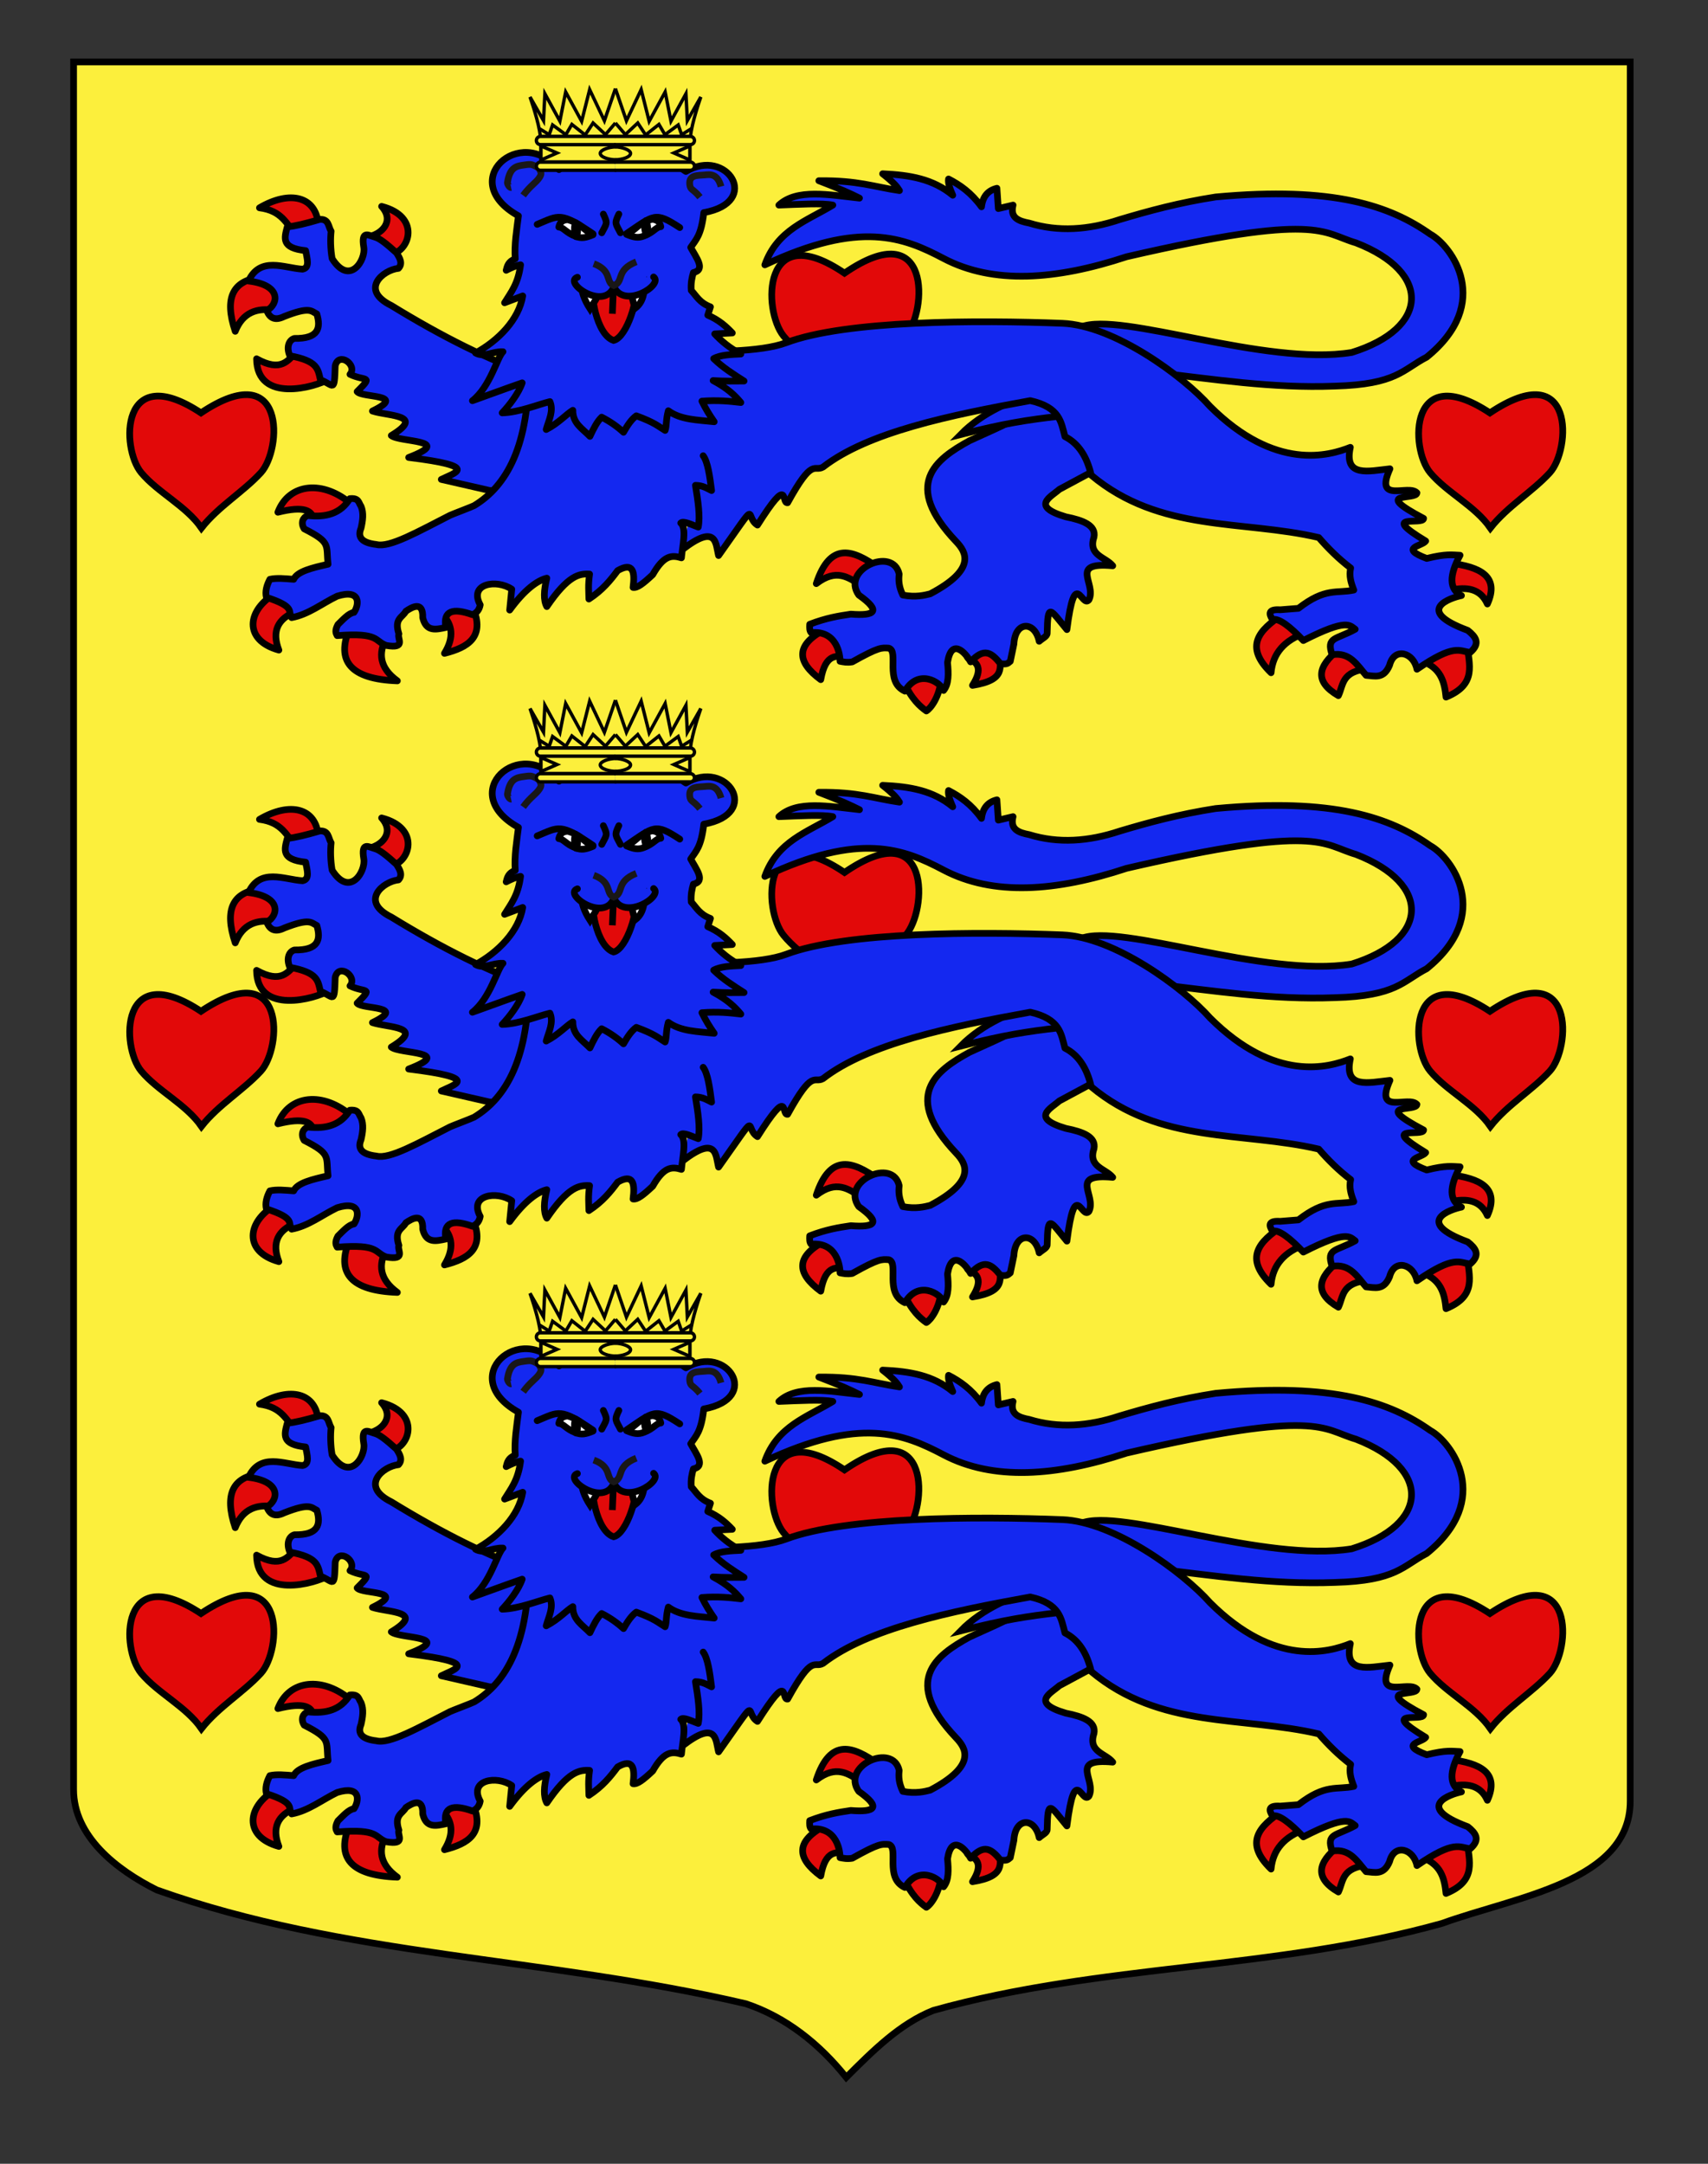 <?xml version="1.0" encoding="utf-8"?>
<!-- Generator: Adobe Illustrator 15.1.0, SVG Export Plug-In . SVG Version: 6.00 Build 0)  -->
<!DOCTYPE svg PUBLIC "-//W3C//DTD SVG 1.1//EN" "http://www.w3.org/Graphics/SVG/1.1/DTD/svg11.dtd">
<svg version="1.1" id="Calque_2" xmlns="http://www.w3.org/2000/svg" xmlns:xlink="http://www.w3.org/1999/xlink" x="0px" y="0px"
	 width="255.118px" height="323.149px" viewBox="0 0 255.118 323.149" enable-background="new 0 0 255.118 323.149"
	 xml:space="preserve">
<rect x="0" y="0" width="255.118" height="323.149" fill="#333333" stroke="none"/>
<path fill="#FCEF3C" stroke="#000000" d="M10.994,9.247c78,0,154.505,0,232.505,0c0,135.583,0,149.083,0,259.751
	c0,12.043-17.099,14.25-28.1,18.25c-25,7-51,6-76,13c-5,2-9,6-13,10c-4-5-9-9-15-11c-30-7-60-7-88-17c-6-3-12.406-8-12.406-15
	C10.994,243.707,10.994,145.622,10.994,9.247z"/>
<g id="Coeurs">
	<path id="path3659" fill="#E20909" stroke="#000000" d="M30.02,61.663c12.785-8.555,12.104,5.483,8.944,8.933
		c-2.6,2.839-6.344,5.034-8.877,8.259c-2.279-3.295-6.504-5.283-8.987-8.259C18.062,66.958,17.916,53.674,30.02,61.663z"/>
	<path id="path3659_1_" fill="#E20909" stroke="#000000" d="M222.544,61.663c12.784-8.555,12.104,5.483,8.945,8.933
		c-2.6,2.839-6.344,5.034-8.877,8.259c-2.279-3.295-6.504-5.283-8.987-8.259C210.587,66.957,210.441,53.674,222.544,61.663z"/>
	<path id="path3659_3_" fill="#E20909" stroke="#000000" d="M30.02,151.033c12.785-8.555,12.104,5.482,8.944,8.933
		c-2.6,2.836-6.344,5.031-8.877,8.255c-2.279-3.295-6.504-5.282-8.987-8.255C18.062,156.326,17.916,143.044,30.02,151.033z"/>
	<path id="path3659_2_" fill="#E20909" stroke="#000000" d="M222.544,151.033c12.784-8.555,12.104,5.482,8.945,8.933
		c-2.6,2.836-6.344,5.031-8.877,8.255c-2.279-3.295-6.504-5.282-8.987-8.255C210.587,156.326,210.441,143.044,222.544,151.033z"/>
	<path id="path3659_5_" fill="#E20909" stroke="#000000" d="M30.02,240.969c12.785-8.555,12.104,5.482,8.944,8.935
		c-2.6,2.839-6.344,5.033-8.877,8.258c-2.279-3.295-6.504-5.282-8.987-8.258C18.062,246.264,17.916,232.981,30.02,240.969z"/>
	<path id="path3659_4_" fill="#E20909" stroke="#000000" d="M222.544,240.969c12.784-8.555,12.104,5.482,8.945,8.935
		c-2.6,2.839-6.344,5.033-8.877,8.258c-2.279-3.295-6.504-5.282-8.987-8.258C210.587,246.264,210.441,232.981,222.544,240.969z"/>
	<path id="path3659_6_" fill="#E20909" stroke="#000000" d="M126.14,219.516c13.052-8.982,12.356,5.758,9.132,9.381
		c-2.654,2.98-6.477,5.285-9.062,8.67c-2.327-3.459-6.641-5.547-9.176-8.67C113.932,225.074,113.783,211.129,126.14,219.516z"/>
	<path id="path3659_7_" fill="#E20909" stroke="#000000" d="M126.14,130.298c13.052-8.982,12.356,5.757,9.132,9.38
		c-2.654,2.98-6.477,5.285-9.062,8.671c-2.327-3.46-6.641-5.547-9.176-8.671C113.932,135.857,113.783,121.911,126.14,130.298z"/>
	<path id="path3659_8_" fill="#E20909" stroke="#000000" d="M126.14,40.796c13.052-8.982,12.356,5.757,9.132,9.38
		c-2.654,2.98-6.477,5.285-9.062,8.671c-2.327-3.46-6.641-5.547-9.176-8.671C113.932,46.355,113.783,32.409,126.14,40.796z"/>
</g>
<g id="Leopard_2_">
	<g>
		<g id="g20663_2_" transform="translate(-56.764,-168.8)">
			<g id="Posterieur_droit_2_">
				<g id="Griffes_5_">
					<path id="path7195_2_" fill="#E20A0A" stroke="#000000" stroke-linecap="round" stroke-linejoin="round" d="M185.355,434.875
						c-0.229-0.103,3.259-1.859,2.593-2.635c-3.672-2.595-7.146-4.046-9.258,2.389C181.705,432.31,183.491,433.71,185.355,434.875z"
						/>
					<path id="path7197_2_" fill="#E20A0A" stroke="#000000" stroke-linecap="round" stroke-linejoin="round" d="M183.431,445.658
						c0.491,0.477-0.745-6.34-3.26-4.289c-4.631,2.362-4.471,4.911-0.814,7.599C180.068,444.973,181.757,445.356,183.431,445.658z"
						/>
					<path id="path7199_2_" fill="#E20A0A" stroke="#000000" stroke-linecap="round" stroke-linejoin="round" d="M197.355,448.906
						c0.365-0.7-1.314-1.27-2.949-1.342c-1.636-0.071-3.226,0.355-2.68,1.648c1.169,2.689,2.54,3.822,3.405,4.434
						C195.797,453.248,197.072,451.557,197.355,448.906z"/>
					<path id="path7201_2_" fill="#E20A0A" stroke="#000000" stroke-linecap="round" stroke-linejoin="round" d="M206.167,445.229
						c0.194-1.75-6.047-0.062-4.739,0.552c1.307,0.613,2.209,1.494,0.592,4.044C207.238,448.998,205.97,446.98,206.167,445.229z"/>
				</g>
				<path id="path2770_2_" fill="#1428F0" stroke="#000000" stroke-linecap="round" stroke-linejoin="round" d="M222.322,415.646
					l-9.699-10.7l-1.939,2.586c0.065,1.829-3.312,3.097-9.105,5.751c-5.092,2.782-10.09,6.545-1.994,15.068
					c1.438,1.511,3.152,4.097-3.879,7.801c-0.785,0.196-2.159,0.564-4.094,0.18c-0.604-1.251-0.649-2.224-0.54-3.121
					c-0.921-4.228-8.752-0.666-6.035,3.121c3.446,2.442,2.398,3.139-1.187,2.853c-1.81,0.271-3.63,0.549-6.142,1.516
					c-0.032,0.502-0.036,0.98,0.215,1.249c3.916-0.381,4.339,3.432,4.31,4.28c0.526,0.099,1.028,0.219,1.833,0.088
					c3.994-2.244,4.398-2.124,5.451-2.053c1.58,0.475-0.702,4.988,2.416,6.422c1.968-3.384,5.294-1.408,5.771-0.102
					c0.799-0.965,0.752-2.53,0.588-4.178c0.577-3.66,2.588-1.631,3.448-0.09c2.025-2.197,3.104-1.396,4.456,0.268
					c0.963,0.115,1.066-0.007,1.472-0.355l0.538-2.585c0.174-3.47,3.134-3.475,3.777-0.406c0.516-0.462,1.186-0.724,1.194-1.2
					c0.078-4.681,0.42-3.585,2.948-0.545c1.221-9.564,2.194-3.104,3.288-4.448c1.199-2.389-3.092-5.695,3.555-5.082
					c-1.067-1.329-3.714-1.516-2.802-4.279c0.344-1.766-1.637-2.525-4.201-3.031c-5.344-1.575-2.214-2.988-0.971-4.103l4.637-2.491
					L222.322,415.646z"/>
			</g>
			<path id="Sexe_2_" fill="#1428F0" stroke="#000000" d="M214.913,409.636c-0.994-0.812-1.386-2.755-3.47-3.493
				c-3.361,1.069-7.845,2.808-11.193,6.216C206.715,410.705,210.258,410.172,214.913,409.636z"/>
			<path id="Queue_2_" fill="#1428F0" stroke="#000000" stroke-linecap="round" stroke-linejoin="round" d="M229.128,403.074
				c-8.764-0.998-14.974-4.788-14.974-4.788l4.084-1.991c5.861-2.374,27.468,5.914,40.424,3.812
				c11.572-3.589,12.024-11.964,0.63-16.377c-5.085-1.473-5.329-4.6-34.247,2.08c-10.592,3.497-19.948,4.148-27.334,0.261
				c-5.996-3.168-12.486-5.746-26.707,0.952c1.86-5.248,6.338-6.597,10.158-8.925c-1.602-0.327-5.003-0.113-8.063,0
				c2.692-2.494,7.468-1.537,12.043-1.04c-1.282-0.646-2.86-1.381-6.074-2.6c5.929-0.068,8.229,0.924,12.045,1.474
				c-0.34-0.55-0.799-1.169-2.514-2.514c4.094,0.181,7.528,0.774,10.474,3.205c-0.457-1.013-0.729-1.872-0.63-2.425
				c1.697,0.879,3.365,2.02,4.924,4.159c0.188-1.585,0.999-2.457,2.303-2.773c0.07,0.877,0.141,1.928,0.21,3.033
				c1.006-0.248,1.603-0.384,2.2-0.52c-0.491,1.894,0.832,2.388,2.408,2.686c4.355,1.344,8.874,1.024,13.509-0.52
				c4.355-1.303,8.888-2.532,14.348-3.38c17.615-1.634,26.069,1.335,32.045,5.546c3.183,1.727,9.465,10.281-0.522,18.37
				c-3.581,1.851-4.476,4.084-13.72,4.332C246.699,405.494,237.894,404.073,229.128,403.074z"/>
			<g id="Anterieur_droit_2_">
				<g id="Griffes_4_">
					<path id="path6302_2_" fill="#E20A0A" stroke="#000000" stroke-linecap="round" stroke-linejoin="round" d="M104.32,381.118
						c0.311,0.704-0.544,0.832-3.384,1.31c-1.418-1.483-2.009-3.485-5.415-3.923C100.116,375.805,104.043,376.806,104.32,381.118z"
						/>
					<path id="path7189_2_" fill="#E20A0A" stroke="#000000" stroke-linecap="round" stroke-linejoin="round" d="M115.228,385.429
						c0.01,1.544-3.504-1.751-3.665-2.567c2.304-0.351,4.165-2.413,2.203-4.574C119.628,379.806,117.965,384.923,115.228,385.429z"
						/>
					<path id="path7191_2_" fill="#E20A0A" stroke="#000000" stroke-linecap="round" stroke-linejoin="round" d="M97.825,393.822
						c2.689,0.437,1.447-5.397-2.369-4.901c-3.817,0.499-5.265,2.957-3.555,8.027C93.014,394.122,95.136,393.388,97.825,393.822z"/>
					<path id="path7193_2_" fill="#E20A0A" stroke="#000000" stroke-linecap="round" stroke-linejoin="round" d="M105.823,404.117
						c-0.137-3.117-4.551-6.171-4.813-4.043c-1.241,1.217-2.235,3.017-5.924,0.979C95.147,407.769,103.869,405.286,105.823,404.117z
						"/>
				</g>
				<path id="path1883_2_" fill="#1428F0" stroke="#000000" stroke-linecap="round" stroke-linejoin="round" d="M134.34,420.958
					l5.03-14.563l-3.125-2.963c-6.377-2.135-13.435-5.683-21.031-10.339c-4.788-2.359-1.224-5.328,1.067-5.549
					c0.647-0.703,0.261-1.463-0.305-2.333c-1.554-1.388-2.458-2.119-3.2-2.332c-0.931-0.246-2.106-1.12-1.677,1.513
					c0.333,1.862-2.079,5.87-4.724,1.702c-0.253-1.429-0.275-2.979-0.153-4.098c-0.438-0.688-0.322-1.835-1.676-1.766
					c-2.154,0.643-3.738,0.998-4.877,1.135c-0.444,1.671-0.922,3.153,2.744,3.531c0.218,1.188,0.684,2.552-0.458,2.773
					c-2.76-0.172-6.325-1.977-8.077,1.766c4.96,0.58,4.511,3.422,2.743,4.413c0.458,1.219,1.321,1.514,2.591,0.884
					c3.86-1.516,4.021-0.799,4.876-0.379c0.631,2.114,0.255,3.714-3.353,3.656c-0.857,0.261-1.209,1.343-0.686,2.585
					c4.143,0.78,4.185,1.92,4.573,3.594c1.99,0.744,2.091,2.095,2.209-2.08c0.515-2.206,3.387-0.119,2.209,1.261
					c2.248,1.087,3.603,0.073,1.067,2.584c0.731,0.96,7.587,0.337,2.286,2.901c2.36,0.778,7.963,0.55,2.819,3.656
					c1.168,1.031,9.576,0.598,2.591,3.278c10.874,1.325,6.866,2.276,4.877,3.278l7.162,1.64L134.34,420.958z"/>
			</g>
			<g id="Corps_2_">
				<g id="Griffes_AG_2_">
					<path id="path1888_2_" fill="#E20A0A" stroke="#000000" stroke-linecap="round" stroke-linejoin="round" d="M97.899,436.1
						c-4.244,2.445-4.824,6.972,0.519,8.454c-1.103-2.85-0.13-4.704,2.519-5.759"/>
					<path id="path1890_2_" fill="#E20A0A" stroke="#000000" stroke-linecap="round" stroke-linejoin="round" d="M109.008,441.246
						c-2.133,4.983,0.159,7.659,7.109,7.904c-2.699-1.967-2.873-4.143-1.63-6.434"/>
					<path id="path1892_2_" fill="#E20A0A" stroke="#000000" stroke-linecap="round" stroke-linejoin="round" d="M127.446,438.305
						c1.744,4.291-0.754,5.851-4.295,6.74c1.517-2.475,1.144-4.323-0.296-5.82"/>
					<path id="path1894_2_" fill="#E20A0A" stroke="#000000" stroke-linecap="round" stroke-linejoin="round" d="M109.377,422.866
						c-4.309-3.812-9.465-3.253-11.107,1.103c3.97-0.989,5.088-0.24,5.332,1.043"/>
				</g>
				<g id="Griffes_PG_2_">
					<path id="path2791_2_" fill="#E20A0A" stroke="#000000" stroke-linecap="round" stroke-linejoin="round" d="M248.243,439.315
						c-3.381,2.222-5.691,4.688-1.623,8.622c0.265-2.925,2.022-4.86,5.079-5.936"/>
					<path id="path2793_2_" fill="#E20A0A" stroke="#000000" stroke-linecap="round" stroke-linejoin="round" d="M256.673,444.515
						c-3.062,2.438-3.629,4.749,0,6.844c0.781-1.63,0.428-3.695,4.607-4.028"/>
					<path id="path2795_2_" fill="#E20A0A" stroke="#000000" stroke-linecap="round" stroke-linejoin="round" d="M269.031,446.161
						c2.977,1.015,3.492,3.149,3.718,5.415c4.724-1.929,3.374-4.946,3.193-7.754"/>
					<path id="path2797_2_" fill="#E20A0A" stroke="#000000" stroke-linecap="round" stroke-linejoin="round" d="M273.324,435.632
						c2.549-0.601,4.586-0.243,5.604,2.035c1.862-4.116-1.082-5.551-5.604-6.106"/>
				</g>
				<path id="path13442_2_" fill="#1428F0" stroke="#000000" stroke-linecap="round" stroke-linejoin="round" d="M158.701,429.538
					c5.192-4.013,4.952-0.81,5.393,0.895c6.408-9.021,3.718-5.866,5.812-4.549c4.906-7.745,3.49-3.172,4.503-3.335
					c3.792-6.9,3.917-4.542,5.289-5.33c6.701-5.211,18.949-7.749,30.948-9.921c4.479,1.006,4.612,3.251,5.185,5.372
					c2.03,1.028,3.294,3.002,3.927,5.763c10.295,8.612,22.575,6.642,33.985,9.314c1.401,1.619,2.945,3.16,4.764,4.548
					c-0.272,1.171,0.057,2.239,0.473,3.294c-2.549,0.55-4.212-0.43-8.273,2.729l-2.724,0.217c-1.771-0.118-1.736,0.558-1.151,1.471
					c0.933-0.271,2.56,0.971,4.608,3.121c6.606-3.373,6.933-2.235,7.749-1.69c-2.884,1.606-4.357,1.111-3.456,3.813
					c2.677-0.439,3.733,1.536,5.08,3.076c1.275,0.082,2.632,0.605,3.509-1.518c0.717-2.765,3.598-1.889,4.084,0.606
					c5.621-3.864,6.312-2.701,7.959-2.513c1.593-1.38,0.799-2.366-0.366-3.291c-8.229-3.049-2.438-4.896-0.942-5.2
					c-1.859-0.941-1.843-3.001-0.21-6.021c-1.203-0.044-2.042-0.251-4.974,0.476c-4.25-1.598-0.664-1.831-0.156-2.6
					c-7.116-4.291-0.292-2.29-0.315-3.379c-7.935-4.17-1.04-2.67-0.995-3.812c-1.232-1.362-6.404,1.712-4.032-3.597
					c-3.163,0.331-6.912,1.35-5.915-3.207c-3.166,1.264-11.222,3.595-20.946-6.108c-4.031-4.549-14.367-12.116-22.062-12.413
					c-12.592-0.486-32.317-0.483-41.27,2.901c-7.411,2.802-30.927,0.249-30.927,0.249l-7.536,3.198
					c0.169,11.979-3.334,17.98-8.133,20.879c-0.237,0.143-3.354,1.322-3.601,1.448c-4.784,2.437-9.018,4.865-10.992,4.36
					c-2.246-0.259-2.85-1.129-2.305-2.427c0.261-1.14,0.428-2.266,0-3.292c-0.371-0.49-0.276-1.272-1.676-1.127
					c-1.337,2.216-3.552,2.835-6.283,2.514c-0.681,0.247-1.111,1.066-0.523,1.993c4.072,2.061,3.229,2.417,3.561,5.284
					c-2.303,0.525-4.601,1.051-5.132,2.253c-1.266-0.099-2.563-0.235-3.561,0c-0.499,0.949-0.723,1.853-0.523,2.686
					c4.464,1.453,3.125,2.108,3.771,3.033c2.514-0.462,4.544-2.12,6.807-3.205c3.541-1.099,3.315,1.231,2.513,2.426
					c-0.803,0.118-1.605,1.042-2.409,1.819c-0.484,0.921-0.304,1.291-0.104,1.647c6.346-0.496,5.532,0.819,7.331,1.472
					c3.056,0.518,1.585-1.007,1.885-1.732c-0.747-2.304,0.538-2.426,1.047-3.381c0.952-0.657,2.592-1.565,2.513,0.954
					c0.511,2.16,1.994,1.788,3.456,1.473c-0.458-2.543,1.091-2.94,3.979-1.905c0.564-0.244,1.005-0.657,1.152-1.473
					c-1.742-3.192,2.448-3.878,4.713-2.34l-0.314,3.119c2.23-3.064,4.157-4.433,5.551-4.767c-0.455,1.846-0.522,3.324,0,4.247
					c3.184-4.672,4.852-4.952,6.388-4.854c-0.241,1.67-0.123,2.595-0.104,3.727c2.047-1.343,3.208-2.789,4.294-4.246
					c2.334-1.346,2.601,0.189,2.303,2.513c0.629,0.105,1.494-0.556,2.934-1.907c1.65-2.888,2.816-2.965,4.292-2.512
					c0.15-1.772,0.824-4.41-0.105-5.199c0.368-0.383,1.595,0.229,2.618,0.607c0.314-1.631-0.05-3.933-0.418-6.239
					c1.103,0.014,1.703,0.441,2.409,0.78c-0.276-2.167-0.57-4.278-1.257-5.199"/>
			</g>
		</g>
	</g>
	<g id="Tete_2_">
		<path id="path12555_2_" fill="#1428F0" stroke="#000000" stroke-linecap="round" stroke-linejoin="round" d="M75.129,231.196
			c-0.902,0.883-1.877,5.185-4.566,7.314c6.182-2.226,5.433-1.975,7.435-2.668c-0.519,1.534-1.889,3.326-2.99,4.486
			c2.501-0.059,5.355-1.254,7.132-1.685c0.594,1.39-0.176,2.779-0.558,4.168c1.869-0.96,2.986-2.278,3.982-2.869
			c-0.042,1.968,1.479,2.762,2.55,3.894c0.53-1.144,1.076-2.232,1.752-2.868c1.334,0.682,2.383,1.443,3.266,2.255
			c0.578-1.026,1.187-1.944,1.912-2.461c2.805,1.038,3.189,1.514,4.302,2.187c0.241-0.656,0.109-1.642,0.477-2.938
			c1.858,1.37,4.424,1.37,6.853,1.642c-0.678-0.969-1.305-1.979-1.833-3.077c2.424-0.181,4.125,0.012,5.814,0.206
			c-0.875-1.045-1.933-2.106-4.142-3.281c1.744,0.111,3.167,0.085,4.621,0.069c-1.557-1.004-3.128-1.971-4.541-3.349
			c1.051-0.574,2.576-0.606,4.062-0.683c-1.72-0.932-2.932-1.948-3.902-3.007l2.628-0.136c-0.936-0.988-1.985-1.935-3.665-2.666
			l0.399-1.23c-1.634-0.626-2.064-1.597-2.868-2.46c-0.084-1.132,0.105-1.913,0.319-2.665c1.886-0.432,0.423-2.225-0.398-3.758
			c0.787-1.179,1.564-1.773,1.954-5.198c8.75-1.561,3.438-9.812-2.671-6.146c-1.169-0.675-2.337-2.429-3.505-1.366l-0.319-1.503
			c-0.728,0.054-1.859,0.455-3.187,1.025c-0.498-0.547-0.582-1.095-0.636-1.641c-1.611,0.719-2.377,1.39-3.426,1.982l-1.514-1.641
			c-0.341,0.439-0.703,0.89-2.071,1.707c-1.09-0.283-2.185-0.564-4.302,1.163c-5.724-6.891-15.441,1.688-6.055,6.902
			c-0.262,2.141-0.641,4.281-0.478,6.424c-1.044,0.399-1.188,1.057-1.354,1.708c0.717-0.368,1.434-0.707,2.151-0.82
			c-0.371,2.895-1.449,4.123-2.39,5.671l2.709-1.025c-0.56,3.529-3.656,6.683-7.045,8.522
			C72.287,232.104,73.575,231.112,75.129,231.196z"/>
		<g id="g20644_2_">
			<g id="Langue_4_">
				<path id="Langue_5_" fill="#E20A0A" stroke="#000000" d="M88.773,221.268c-0.743,0.878,0.281,7.397,2.878,8.244
					c2.02-0.47,3.798-6.546,3.163-7.775C93.012,220.07,90.456,220.304,88.773,221.268z"/>
				<line fill="#E20A0A" stroke="#000000" x1="91.603" y1="222.146" x2="91.468" y2="225.525"/>
			</g>
			<g id="Dents_2_">
				<path id="path2934-4-8_2_" fill="#FFFFFF" stroke="#000000" stroke-linecap="round" d="M86.956,221.298
					c-0.205,0.729,0.312,2.154,1.166,3.474c0.597-1.012,1.209-1.565,1.267-2.7C87.625,221.931,86.956,221.298,86.956,221.298z"/>
				<path id="path2938-2-5_2_" fill="#FFFFFF" stroke="#000000" stroke-linecap="round" d="M94.234,221.964
					c0.07,0.774,0.306,1.766,0.635,2.747c1.576-1.212,1.167-2.92,1.691-3.769C96.56,220.942,95.68,221.753,94.234,221.964z"/>
			</g>
			<path fill="#1428F0" stroke="#000000" stroke-linecap="round" stroke-linejoin="round" d="M86.245,220.074
				c-2.203,0.769,4.013,5.103,5.454,1.398c1.522,3.43,7.449-0.28,5.927-1.44"/>
			<path id="path17069_3_" fill="#1428F0" stroke="#191718" d="M88.684,218.047c2.802,1.048,1.717,2.738,2.979,3.264
				c1.611-0.561,0.221-2.285,3.375-3.544"/>
		</g>
		<g id="Oreilles_2_">
			<path id="path14402_3_" fill="#1428F0" stroke="#191718" d="M78.144,207.852c1.098-1.498,1.906-1.868,2.442-2.687
				c0.375-0.574,0.199-0.77-0.001-1.23c-0.113-0.264-1.007-0.695-1.359-0.707c-0.352-0.014-0.655,0.042-1.064,0.099
				c-0.964,0.134-1.992,0.302-2.346,2.479c-0.145,0.194,0.264,0.923,0.525,0.869"/>
			<path id="path14408_2_" fill="#1428F0" stroke="#191718" d="M104.552,208.108c-1.076-1.323-1.428-0.993-1.528-1.885
				c-0.166-1.514,1.255-1.327,2.226-1.429c0.803-0.082,1.908-0.238,2.445,1.728"/>
		</g>
		<g id="Yeux_2_">
			<path id="path2950-8-0_2_" fill="#1428F0" stroke="#000000" stroke-linecap="round" stroke-linejoin="round" d="M93.57,213.561
				c4.105-2.771,4.249-3.355,7.964-0.909"/>
			<path id="Oeil_gauche_2_" fill="#FFFFFF" stroke="#000000" stroke-linecap="round" stroke-linejoin="round" d="M93.592,213.671
				c1.082,0.446,1.716,0.59,2.602,0.235c1.447-0.537,1.803-1.357,2.507-1.379c-0.129-0.53-0.318-1.028-1.319-1.113
				C95.154,212.076,95.343,212.757,93.592,213.671z"/>
			<path fill="#1428F0" stroke="#000000" stroke-linecap="round" stroke-linejoin="round" d="M96.457,211.636
				c-0.279,0.604-0.228,1.329,0.068,2.082C97.065,212.635,96.457,211.636,96.457,211.636z"/>
			<path id="path2948-7-0_2_" fill="#1428F0" stroke="#000000" stroke-linecap="round" stroke-linejoin="round" d="M80.238,212.173
				c3.253-1.346,3.446-1.922,8.339,1.418"/>
			<path id="Oeil_droit_2_" fill="#FFFFFF" stroke="#000000" stroke-linecap="round" stroke-linejoin="round" d="M88.578,213.73
				c-1.082,0.444-1.716,0.589-2.602,0.233c-1.447-0.536-1.803-1.356-2.508-1.379c0.13-0.528,0.318-1.028,1.321-1.113
				C87.018,212.134,86.826,212.814,88.578,213.73L88.578,213.73z"/>
			<path fill="#1428F0" stroke="#000000" stroke-linecap="round" stroke-linejoin="round" d="M85.983,211.936
				c-0.278,0.604-0.227,1.33,0.07,2.082C86.592,212.936,85.983,211.936,85.983,211.936z"/>
			<path fill="#1428F0" stroke="#000000" stroke-linecap="round" stroke-linejoin="round" d="M90.119,210.644
				c0.708,1.467,0.472,1.397-0.236,2.795"/>
			<path fill="#1428F0" stroke="#000000" stroke-linecap="round" stroke-linejoin="round" d="M92.435,210.644
				c-0.709,1.467-0.473,1.397,0.235,2.795"/>
		</g>
	</g>
	<g id="Couronne">
		<g>
			<g id="g4042_2_">
				<path id="path4044_2_" fill="#FCEF3C" stroke="#000000" stroke-width="0.5" stroke-linecap="round" stroke-linejoin="round" d="
					M91.925,202.861H80.798v-2.593h11.126"/>
				<path id="path4046_2_" fill="#FCEF3C" stroke="#000000" stroke-width="0.5" d="M91.924,191.899l-1.647,4.801l-2.203-4.653
					l-1.196,4.732l-2.386-4.376l-0.866,4.35l-2.237-4.084l-0.208,4.004l-2.016-3.527c0,0,1.375,3.866,1.537,5.907l11.222-0.011"/>
				<path id="path4048_2_" fill="#FCEF3C" stroke="#000000" stroke-width="0.5" stroke-linecap="round" stroke-linejoin="round" d="
					M91.925,200.264H80.726c-0.338,0-0.611-0.271-0.611-0.608c0-0.338,0.273-0.609,0.611-0.609h11.199"/>
				<path id="path4050_2_" fill="#FCEF3C" stroke="#000000" stroke-width="0.5" stroke-linecap="round" stroke-linejoin="round" d="
					M91.925,204.097H80.726c-0.338,0-0.611-0.271-0.611-0.609c0-0.336,0.273-0.607,0.611-0.607h11.199"/>
			</g>
			<g id="g4042_1_">
				<path id="path4044_1_" fill="#FCEF3C" stroke="#000000" stroke-width="0.5" stroke-linecap="round" stroke-linejoin="round" d="
					M91.919,200.269h11.127v2.593H91.919"/>
				<path id="path4046_1_" fill="#FCEF3C" stroke="#000000" stroke-width="0.5" d="M91.919,199.042l11.224,0.011
					c0.163-2.041,1.537-5.907,1.537-5.907l-2.016,3.527l-0.208-4.004l-2.237,4.084l-0.866-4.351l-2.387,4.377l-1.196-4.732
					l-2.203,4.653l-1.647-4.801"/>
				<path id="path4048_1_" fill="#FCEF3C" stroke="#000000" stroke-width="0.5" stroke-linecap="round" stroke-linejoin="round" d="
					M91.919,199.046h11.2c0.339,0,0.612,0.271,0.612,0.609c0,0.337-0.273,0.608-0.612,0.608h-11.2"/>
				<path id="path4050_1_" fill="#FCEF3C" stroke="#000000" stroke-width="0.5" stroke-linecap="round" stroke-linejoin="round" d="
					M91.919,202.88h11.2c0.339,0,0.612,0.271,0.612,0.607c0,0.338-0.273,0.609-0.612,0.609h-11.2"/>
			</g>
		</g>
		<path id="path3499" fill="none" stroke="#000000" stroke-width="0.5" d="M103.3,197.86l-1.486,0.919l-0.511-1.452l-1.982,1.455
			l-0.896-1.537l-1.991,1.576l-1.175-1.787l-1.854,1.73l-1.483-1.73"/>
		<path id="path4269_1_" fill="#FCEF3C" stroke="#000000" stroke-width="0.5" stroke-linecap="round" stroke-miterlimit="10" d="
			M91.93,200.608c0.898,0,2.254,0.43,2.254,0.958c0,0.596-1.349,0.958-2.254,0.958"/>
		<path id="path6223" fill="#FCEF3C" stroke="#000000" stroke-width="0.5" stroke-miterlimit="10" d="M100.65,201.513l2.39,1.049
			v-2.098L100.65,201.513L100.65,201.513z"/>
		<path id="path3499_1_" fill="none" stroke="#000000" stroke-width="0.5" d="M91.921,197.034l-1.483,1.73l-1.854-1.73l-1.176,1.787
			l-1.991-1.576l-0.896,1.537l-1.982-1.455l-0.511,1.452l-1.486-0.919"/>
		<path id="path4269_2_" fill="#FCEF3C" stroke="#000000" stroke-width="0.5" stroke-linecap="round" stroke-miterlimit="10" d="
			M91.913,202.524c-0.906,0-2.254-0.362-2.254-0.957c0-0.529,1.356-0.958,2.254-0.958"/>
		<path id="path6223_1_" fill="#FCEF3C" stroke="#000000" stroke-width="0.5" stroke-miterlimit="10" d="M83.193,201.513
			l-2.39-1.049v2.098L83.193,201.513L83.193,201.513z"/>
	</g>
</g>
<g id="Leopard_1_">
	<g>
		<g id="g20663_1_" transform="translate(-56.764,-168.8)">
			<g id="Posterieur_droit_1_">
				<g id="Griffes_2_">
					<path id="path7195_1_" fill="#E20A0A" stroke="#000000" stroke-linecap="round" stroke-linejoin="round" d="M185.355,347.541
						c-0.229-0.102,3.259-1.859,2.593-2.635c-3.672-2.594-7.146-4.045-9.258,2.389C181.705,344.977,183.491,346.377,185.355,347.541
						z"/>
					<path id="path7197_1_" fill="#E20A0A" stroke="#000000" stroke-linecap="round" stroke-linejoin="round" d="M183.431,358.325
						c0.491,0.477-0.745-6.34-3.26-4.289c-4.631,2.361-4.471,4.91-0.814,7.598C180.068,357.639,181.757,358.022,183.431,358.325z"/>
					<path id="path7199_1_" fill="#E20A0A" stroke="#000000" stroke-linecap="round" stroke-linejoin="round" d="M197.355,361.573
						c0.365-0.701-1.314-1.27-2.949-1.342c-1.636-0.072-3.226,0.355-2.68,1.648c1.169,2.689,2.54,3.822,3.405,4.434
						C195.797,365.914,197.072,364.223,197.355,361.573z"/>
					<path id="path7201_1_" fill="#E20A0A" stroke="#000000" stroke-linecap="round" stroke-linejoin="round" d="M206.167,357.895
						c0.194-1.75-6.047-0.061-4.739,0.553c1.307,0.613,2.209,1.494,0.592,4.043C207.238,361.664,205.97,359.647,206.167,357.895z"/>
				</g>
				<path id="path2770_1_" fill="#1428F0" stroke="#000000" stroke-linecap="round" stroke-linejoin="round" d="M222.322,328.312
					l-9.699-10.7l-1.939,2.586c0.065,1.829-3.312,3.097-9.105,5.751c-5.092,2.782-10.09,6.545-1.994,15.069
					c1.438,1.51,3.152,4.096-3.879,7.801c-0.785,0.195-2.159,0.564-4.094,0.18c-0.604-1.252-0.649-2.225-0.54-3.121
					c-0.921-4.229-8.752-0.666-6.035,3.121c3.446,2.441,2.398,3.139-1.187,2.852c-1.81,0.271-3.63,0.549-6.142,1.516
					c-0.032,0.502-0.036,0.98,0.215,1.25c3.916-0.381,4.339,3.432,4.31,4.279c0.526,0.1,1.028,0.219,1.833,0.088
					c3.994-2.244,4.398-2.123,5.451-2.053c1.58,0.475-0.702,4.988,2.416,6.422c1.968-3.383,5.294-1.408,5.771-0.102
					c0.799-0.965,0.752-2.529,0.588-4.178c0.577-3.66,2.588-1.631,3.448-0.09c2.025-2.197,3.104-1.395,4.456,0.268
					c0.963,0.115,1.066-0.006,1.472-0.355l0.538-2.584c0.174-3.471,3.134-3.475,3.777-0.406c0.516-0.463,1.186-0.725,1.194-1.201
					c0.078-4.68,0.42-3.584,2.948-0.545c1.221-9.564,2.194-3.104,3.288-4.447c1.199-2.389-3.092-5.695,3.555-5.082
					c-1.067-1.33-3.714-1.516-2.802-4.279c0.344-1.766-1.637-2.525-4.201-3.031c-5.344-1.576-2.214-2.988-0.971-4.104l4.637-2.491
					L222.322,328.312z"/>
			</g>
			<path id="Sexe_1_" fill="#1428F0" stroke="#000000" d="M214.913,322.303c-0.994-0.812-1.386-2.755-3.47-3.493
				c-3.361,1.069-7.845,2.808-11.193,6.216C206.715,323.372,210.258,322.839,214.913,322.303z"/>
			<path id="Queue_1_" fill="#1428F0" stroke="#000000" stroke-linecap="round" stroke-linejoin="round" d="M229.128,315.74
				c-8.764-0.998-14.974-4.788-14.974-4.788l4.084-1.991c5.861-2.374,27.468,5.914,40.424,3.812
				c11.572-3.589,12.024-11.964,0.63-16.377c-5.085-1.473-5.329-4.6-34.247,2.08c-10.592,3.497-19.948,4.148-27.334,0.261
				c-5.996-3.168-12.486-5.746-26.707,0.952c1.86-5.248,6.338-6.597,10.158-8.925c-1.602-0.327-5.003-0.113-8.063,0
				c2.692-2.494,7.468-1.537,12.043-1.04c-1.282-0.646-2.86-1.381-6.074-2.6c5.929-0.068,8.229,0.924,12.045,1.474
				c-0.34-0.55-0.799-1.169-2.514-2.514c4.094,0.181,7.528,0.774,10.474,3.205c-0.457-1.013-0.729-1.872-0.63-2.425
				c1.697,0.879,3.365,2.02,4.924,4.159c0.188-1.585,0.999-2.457,2.303-2.773c0.07,0.877,0.141,1.928,0.21,3.033
				c1.006-0.248,1.603-0.384,2.2-0.52c-0.491,1.894,0.832,2.388,2.408,2.686c4.355,1.344,8.874,1.024,13.509-0.52
				c4.355-1.303,8.888-2.532,14.348-3.38c17.615-1.634,26.069,1.335,32.045,5.546c3.183,1.727,9.465,10.281-0.522,18.37
				c-3.581,1.851-4.476,4.084-13.72,4.332C246.699,318.16,237.894,316.739,229.128,315.74z"/>
			<g id="Anterieur_droit_1_">
				<g id="Griffes_1_">
					<path id="path6302_1_" fill="#E20A0A" stroke="#000000" stroke-linecap="round" stroke-linejoin="round" d="M104.32,293.784
						c0.311,0.704-0.544,0.832-3.384,1.31c-1.418-1.483-2.009-3.485-5.415-3.923C100.116,288.472,104.043,289.473,104.32,293.784z"
						/>
					<path id="path7189_1_" fill="#E20A0A" stroke="#000000" stroke-linecap="round" stroke-linejoin="round" d="M115.228,298.096
						c0.01,1.544-3.504-1.751-3.665-2.567c2.304-0.351,4.165-2.413,2.203-4.574C119.628,292.473,117.965,297.59,115.228,298.096z"/>
					<path id="path7191_1_" fill="#E20A0A" stroke="#000000" stroke-linecap="round" stroke-linejoin="round" d="M97.825,306.488
						c2.689,0.437,1.447-5.397-2.369-4.901c-3.817,0.499-5.265,2.957-3.555,8.027C93.014,306.789,95.136,306.055,97.825,306.488z"/>
					<path id="path7193_1_" fill="#E20A0A" stroke="#000000" stroke-linecap="round" stroke-linejoin="round" d="M105.823,316.783
						c-0.137-3.117-4.551-6.171-4.813-4.043c-1.241,1.217-2.235,3.017-5.924,0.979C95.147,320.435,103.869,317.953,105.823,316.783z
						"/>
				</g>
				<path id="path1883_1_" fill="#1428F0" stroke="#000000" stroke-linecap="round" stroke-linejoin="round" d="M134.34,333.625
					l5.03-14.564l-3.125-2.963c-6.377-2.135-13.435-5.683-21.031-10.339c-4.788-2.359-1.224-5.328,1.067-5.549
					c0.647-0.703,0.261-1.463-0.305-2.333c-1.554-1.388-2.458-2.119-3.2-2.332c-0.931-0.246-2.106-1.12-1.677,1.513
					c0.333,1.862-2.079,5.87-4.724,1.702c-0.253-1.429-0.275-2.979-0.153-4.098c-0.438-0.688-0.322-1.835-1.676-1.766
					c-2.154,0.643-3.738,0.998-4.877,1.135c-0.444,1.671-0.922,3.153,2.744,3.531c0.218,1.188,0.684,2.552-0.458,2.773
					c-2.76-0.172-6.325-1.977-8.077,1.766c4.96,0.58,4.511,3.422,2.743,4.413c0.458,1.219,1.321,1.514,2.591,0.884
					c3.86-1.516,4.021-0.799,4.876-0.379c0.631,2.114,0.255,3.714-3.353,3.656c-0.857,0.261-1.209,1.343-0.686,2.585
					c4.143,0.78,4.185,1.92,4.573,3.594c1.99,0.744,2.091,2.095,2.209-2.08c0.515-2.206,3.387-0.119,2.209,1.261
					c2.248,1.087,3.603,0.073,1.067,2.584c0.731,0.96,7.587,0.337,2.286,2.901c2.36,0.778,7.963,0.55,2.819,3.656
					c1.168,1.031,9.576,0.598,2.591,3.278c10.874,1.325,6.866,2.276,4.877,3.279l7.162,1.639L134.34,333.625z"/>
			</g>
			<g id="Corps_1_">
				<g id="Griffes_AG_1_">
					<path id="path1888_1_" fill="#E20A0A" stroke="#000000" stroke-linecap="round" stroke-linejoin="round" d="M97.899,348.766
						c-4.244,2.445-4.824,6.973,0.519,8.455c-1.103-2.85-0.13-4.705,2.519-5.76"/>
					<path id="path1890_1_" fill="#E20A0A" stroke="#000000" stroke-linecap="round" stroke-linejoin="round" d="M109.008,353.912
						c-2.133,4.984,0.159,7.66,7.109,7.904c-2.699-1.967-2.873-4.143-1.63-6.434"/>
					<path id="path1892_1_" fill="#E20A0A" stroke="#000000" stroke-linecap="round" stroke-linejoin="round" d="M127.446,350.971
						c1.744,4.291-0.754,5.852-4.295,6.74c1.517-2.475,1.144-4.322-0.296-5.82"/>
					<path id="path1894_1_" fill="#E20A0A" stroke="#000000" stroke-linecap="round" stroke-linejoin="round" d="M109.377,335.532
						c-4.309-3.812-9.465-3.252-11.107,1.104c3.97-0.99,5.088-0.24,5.332,1.043"/>
				</g>
				<g id="Griffes_PG_1_">
					<path id="path2791_1_" fill="#E20A0A" stroke="#000000" stroke-linecap="round" stroke-linejoin="round" d="M248.243,351.981
						c-3.381,2.223-5.691,4.689-1.623,8.623c0.265-2.926,2.022-4.861,5.079-5.936"/>
					<path id="path2793_1_" fill="#E20A0A" stroke="#000000" stroke-linecap="round" stroke-linejoin="round" d="M256.673,357.182
						c-3.062,2.438-3.629,4.748,0,6.844c0.781-1.631,0.428-3.695,4.607-4.029"/>
					<path id="path2795_1_" fill="#E20A0A" stroke="#000000" stroke-linecap="round" stroke-linejoin="round" d="M269.031,358.827
						c2.977,1.016,3.492,3.15,3.718,5.416c4.724-1.93,3.374-4.947,3.193-7.754"/>
					<path id="path2797_1_" fill="#E20A0A" stroke="#000000" stroke-linecap="round" stroke-linejoin="round" d="M273.324,348.299
						c2.549-0.602,4.586-0.244,5.604,2.035c1.862-4.117-1.082-5.551-5.604-6.107"/>
				</g>
				<path id="path13442_1_" fill="#1428F0" stroke="#000000" stroke-linecap="round" stroke-linejoin="round" d="M158.701,342.205
					c5.192-4.014,4.952-0.811,5.393,0.895c6.408-9.021,3.718-5.867,5.812-4.549c4.906-7.746,3.49-3.172,4.503-3.336
					c3.792-6.9,3.917-4.542,5.289-5.33c6.701-5.211,18.949-7.749,30.948-9.921c4.479,1.006,4.612,3.251,5.185,5.372
					c2.03,1.028,3.294,3.002,3.927,5.763c10.295,8.612,22.575,6.641,33.985,9.315c1.401,1.619,2.945,3.16,4.764,4.547
					c-0.272,1.172,0.057,2.24,0.473,3.295c-2.549,0.549-4.212-0.43-8.273,2.729l-2.724,0.217c-1.771-0.117-1.736,0.559-1.151,1.471
					c0.933-0.27,2.56,0.971,4.608,3.121c6.606-3.373,6.933-2.234,7.749-1.689c-2.884,1.605-4.357,1.111-3.456,3.812
					c2.677-0.439,3.733,1.537,5.08,3.076c1.275,0.082,2.632,0.605,3.509-1.518c0.717-2.764,3.598-1.889,4.084,0.607
					c5.621-3.865,6.312-2.701,7.959-2.514c1.593-1.379,0.799-2.365-0.366-3.291c-8.229-3.049-2.438-4.896-0.942-5.199
					c-1.859-0.941-1.843-3.002-0.21-6.021c-1.203-0.043-2.042-0.25-4.974,0.477c-4.25-1.598-0.664-1.832-0.156-2.6
					c-7.116-4.291-0.292-2.291-0.315-3.379c-7.935-4.17-1.04-2.67-0.995-3.812c-1.232-1.361-6.404,1.713-4.032-3.596
					c-3.163,0.331-6.912,1.35-5.915-3.207c-3.166,1.264-11.222,3.595-20.946-6.108c-4.031-4.549-14.367-12.116-22.062-12.413
					c-12.592-0.486-32.317-0.483-41.27,2.901c-7.411,2.802-30.927,0.249-30.927,0.249l-7.536,3.198
					c0.169,11.979-3.334,17.98-8.133,20.878c-0.237,0.143-3.354,1.322-3.601,1.449c-4.784,2.436-9.018,4.865-10.992,4.359
					c-2.246-0.258-2.85-1.129-2.305-2.426c0.261-1.141,0.428-2.266,0-3.293c-0.371-0.49-0.276-1.271-1.676-1.127
					c-1.337,2.217-3.552,2.836-6.283,2.514c-0.681,0.248-1.111,1.066-0.523,1.994c4.072,2.061,3.229,2.416,3.561,5.283
					c-2.303,0.525-4.601,1.051-5.132,2.254c-1.266-0.1-2.563-0.236-3.561,0c-0.499,0.949-0.723,1.852-0.523,2.686
					c4.464,1.453,3.125,2.107,3.771,3.033c2.514-0.463,4.544-2.121,6.807-3.205c3.541-1.1,3.315,1.23,2.513,2.426
					c-0.803,0.117-1.605,1.041-2.409,1.818c-0.484,0.922-0.304,1.291-0.104,1.648c6.346-0.496,5.532,0.818,7.331,1.471
					c3.056,0.518,1.585-1.006,1.885-1.732c-0.747-2.303,0.538-2.426,1.047-3.381c0.952-0.656,2.592-1.564,2.513,0.955
					c0.511,2.16,1.994,1.787,3.456,1.473c-0.458-2.543,1.091-2.941,3.979-1.906c0.564-0.244,1.005-0.656,1.152-1.473
					c-1.742-3.191,2.448-3.877,4.713-2.34l-0.314,3.119c2.23-3.064,4.157-4.432,5.551-4.766c-0.455,1.846-0.522,3.324,0,4.246
					c3.184-4.672,4.852-4.951,6.388-4.854c-0.241,1.67-0.123,2.596-0.104,3.727c2.047-1.342,3.208-2.789,4.294-4.246
					c2.334-1.346,2.601,0.189,2.303,2.514c0.629,0.105,1.494-0.557,2.934-1.908c1.65-2.887,2.816-2.965,4.292-2.512
					c0.15-1.771,0.824-4.41-0.105-5.199c0.368-0.383,1.595,0.229,2.618,0.607c0.314-1.631-0.05-3.932-0.418-6.238
					c1.103,0.014,1.703,0.441,2.409,0.779c-0.276-2.167-0.57-4.278-1.257-5.199"/>
			</g>
		</g>
	</g>
	<g id="Tete_1_">
		<path id="path12555_1_" fill="#1428F0" stroke="#000000" stroke-linecap="round" stroke-linejoin="round" d="M75.129,143.863
			c-0.902,0.883-1.877,5.185-4.566,7.314c6.182-2.226,5.433-1.975,7.435-2.668c-0.519,1.534-1.889,3.326-2.99,4.486
			c2.501-0.059,5.355-1.254,7.132-1.685c0.594,1.39-0.176,2.779-0.558,4.168c1.869-0.96,2.986-2.278,3.982-2.869
			c-0.042,1.968,1.479,2.762,2.55,3.894c0.53-1.144,1.076-2.232,1.752-2.868c1.334,0.682,2.383,1.443,3.266,2.255
			c0.578-1.026,1.187-1.944,1.912-2.461c2.805,1.038,3.189,1.514,4.302,2.187c0.241-0.656,0.109-1.642,0.477-2.938
			c1.858,1.37,4.424,1.37,6.853,1.642c-0.678-0.969-1.305-1.979-1.833-3.077c2.424-0.181,4.125,0.012,5.814,0.206
			c-0.875-1.045-1.933-2.106-4.142-3.281c1.744,0.111,3.167,0.085,4.621,0.069c-1.557-1.004-3.128-1.971-4.541-3.349
			c1.051-0.574,2.576-0.606,4.062-0.683c-1.72-0.932-2.932-1.948-3.902-3.007l2.628-0.136c-0.936-0.988-1.985-1.935-3.665-2.666
			l0.399-1.23c-1.634-0.626-2.064-1.597-2.868-2.46c-0.084-1.132,0.105-1.913,0.319-2.665c1.886-0.432,0.423-2.225-0.398-3.758
			c0.787-1.179,1.564-1.773,1.954-5.198c8.75-1.561,3.438-9.812-2.671-6.146c-1.169-0.675-2.337-2.429-3.505-1.366l-0.319-1.503
			c-0.728,0.054-1.859,0.455-3.187,1.025c-0.498-0.547-0.582-1.095-0.636-1.641c-1.611,0.719-2.377,1.39-3.426,1.982l-1.514-1.641
			c-0.341,0.439-0.703,0.89-2.071,1.707c-1.09-0.283-2.185-0.564-4.302,1.163c-5.724-6.891-15.441,1.688-6.055,6.902
			c-0.262,2.141-0.641,4.281-0.478,6.424c-1.044,0.399-1.188,1.057-1.354,1.708c0.717-0.368,1.434-0.707,2.151-0.82
			c-0.371,2.895-1.449,4.123-2.39,5.671l2.709-1.025c-0.56,3.529-3.656,6.683-7.045,8.522
			C72.287,144.77,73.575,143.779,75.129,143.863z"/>
		<g id="g20644_1_">
			<g id="Langue_1_">
				<path id="Langue_2_" fill="#E20A0A" stroke="#000000" d="M88.773,133.934c-0.743,0.878,0.281,7.397,2.878,8.244
					c2.02-0.47,3.798-6.546,3.163-7.775C93.012,132.737,90.456,132.97,88.773,133.934z"/>
				<line fill="#E20A0A" stroke="#000000" x1="91.603" y1="134.812" x2="91.468" y2="138.192"/>
			</g>
			<g id="Dents_1_">
				<path id="path2934-4-8_1_" fill="#FFFFFF" stroke="#000000" stroke-linecap="round" d="M86.956,133.964
					c-0.205,0.729,0.312,2.154,1.166,3.474c0.597-1.012,1.209-1.565,1.267-2.7C87.625,134.597,86.956,133.964,86.956,133.964z"/>
				<path id="path2938-2-5_1_" fill="#FFFFFF" stroke="#000000" stroke-linecap="round" d="M94.234,134.63
					c0.07,0.774,0.306,1.766,0.635,2.747c1.576-1.212,1.167-2.92,1.691-3.769C96.56,133.609,95.68,134.419,94.234,134.63z"/>
			</g>
			<path fill="#1428F0" stroke="#000000" stroke-linecap="round" stroke-linejoin="round" d="M86.245,132.741
				c-2.203,0.769,4.013,5.103,5.454,1.398c1.522,3.43,7.449-0.28,5.927-1.44"/>
			<path id="path17069_1_" fill="#1428F0" stroke="#191718" d="M88.684,130.713c2.802,1.048,1.717,2.738,2.979,3.264
				c1.611-0.561,0.221-2.285,3.375-3.544"/>
		</g>
		<g id="Oreilles_1_">
			<path id="path14402_1_" fill="#1428F0" stroke="#191718" d="M78.144,120.518c1.098-1.498,1.906-1.868,2.442-2.687
				c0.375-0.574,0.199-0.77-0.001-1.23c-0.113-0.264-1.007-0.695-1.359-0.707c-0.352-0.014-0.655,0.042-1.064,0.099
				c-0.964,0.134-1.992,0.302-2.346,2.479c-0.145,0.194,0.264,0.923,0.525,0.869"/>
			<path id="path14408_1_" fill="#1428F0" stroke="#191718" d="M104.552,120.775c-1.076-1.323-1.428-0.993-1.528-1.885
				c-0.166-1.514,1.255-1.327,2.226-1.429c0.803-0.082,1.908-0.238,2.445,1.728"/>
		</g>
		<g id="Yeux_1_">
			<path id="path2950-8-0_1_" fill="#1428F0" stroke="#000000" stroke-linecap="round" stroke-linejoin="round" d="M93.57,126.227
				c4.105-2.771,4.249-3.355,7.964-0.909"/>
			<path id="Oeil_gauche_1_" fill="#FFFFFF" stroke="#000000" stroke-linecap="round" stroke-linejoin="round" d="M93.592,126.337
				c1.082,0.446,1.716,0.59,2.602,0.235c1.447-0.537,1.803-1.357,2.507-1.379c-0.129-0.53-0.318-1.028-1.319-1.113
				C95.154,124.743,95.343,125.423,93.592,126.337z"/>
			<path fill="#1428F0" stroke="#000000" stroke-linecap="round" stroke-linejoin="round" d="M96.457,124.302
				c-0.279,0.604-0.228,1.329,0.068,2.082C97.065,125.301,96.457,124.302,96.457,124.302z"/>
			<path id="path2948-7-0_1_" fill="#1428F0" stroke="#000000" stroke-linecap="round" stroke-linejoin="round" d="M80.238,124.839
				c3.253-1.346,3.446-1.922,8.339,1.418"/>
			<path id="Oeil_droit_1_" fill="#FFFFFF" stroke="#000000" stroke-linecap="round" stroke-linejoin="round" d="M88.578,126.397
				c-1.082,0.444-1.716,0.589-2.602,0.233c-1.447-0.536-1.803-1.356-2.508-1.379c0.13-0.528,0.318-1.028,1.321-1.113
				C87.018,124.8,86.826,125.481,88.578,126.397L88.578,126.397z"/>
			<path fill="#1428F0" stroke="#000000" stroke-linecap="round" stroke-linejoin="round" d="M85.983,124.602
				c-0.278,0.604-0.227,1.33,0.07,2.082C86.592,125.602,85.983,124.602,85.983,124.602z"/>
			<path fill="#1428F0" stroke="#000000" stroke-linecap="round" stroke-linejoin="round" d="M90.119,123.31
				c0.708,1.467,0.472,1.397-0.236,2.795"/>
			<path fill="#1428F0" stroke="#000000" stroke-linecap="round" stroke-linejoin="round" d="M92.435,123.31
				c-0.709,1.467-0.473,1.397,0.235,2.795"/>
		</g>
	</g>
	<g id="Couronne_1_">
		<g>
			<g id="g4042_4_">
				<path id="path4044_4_" fill="#FCEF3C" stroke="#000000" stroke-width="0.5" stroke-linecap="round" stroke-linejoin="round" d="
					M91.925,115.528H80.798v-2.593h11.126"/>
				<path id="path4046_4_" fill="#FCEF3C" stroke="#000000" stroke-width="0.5" d="M91.924,104.566l-1.647,4.801l-2.203-4.653
					l-1.196,4.732l-2.386-4.376l-0.866,4.35l-2.237-4.084l-0.208,4.004l-2.016-3.527c0,0,1.375,3.866,1.537,5.907l11.222-0.011"/>
				<path id="path4048_4_" fill="#FCEF3C" stroke="#000000" stroke-width="0.5" stroke-linecap="round" stroke-linejoin="round" d="
					M91.925,112.93H80.726c-0.338,0-0.611-0.271-0.611-0.608c0-0.338,0.273-0.609,0.611-0.609h11.199"/>
				<path id="path4050_4_" fill="#FCEF3C" stroke="#000000" stroke-width="0.5" stroke-linecap="round" stroke-linejoin="round" d="
					M91.925,116.763H80.726c-0.338,0-0.611-0.271-0.611-0.609c0-0.336,0.273-0.607,0.611-0.607h11.199"/>
			</g>
			<g id="g4042_3_">
				<path id="path4044_3_" fill="#FCEF3C" stroke="#000000" stroke-width="0.5" stroke-linecap="round" stroke-linejoin="round" d="
					M91.919,112.935h11.127v2.593H91.919"/>
				<path id="path4046_3_" fill="#FCEF3C" stroke="#000000" stroke-width="0.5" d="M91.919,111.708l11.224,0.011
					c0.163-2.041,1.537-5.907,1.537-5.907l-2.016,3.527l-0.208-4.004l-2.237,4.084l-0.866-4.351l-2.387,4.377l-1.196-4.732
					l-2.203,4.653l-1.647-4.801"/>
				<path id="path4048_3_" fill="#FCEF3C" stroke="#000000" stroke-width="0.5" stroke-linecap="round" stroke-linejoin="round" d="
					M91.919,111.712h11.2c0.339,0,0.612,0.271,0.612,0.609c0,0.337-0.273,0.608-0.612,0.608h-11.2"/>
				<path id="path4050_3_" fill="#FCEF3C" stroke="#000000" stroke-width="0.5" stroke-linecap="round" stroke-linejoin="round" d="
					M91.919,115.546h11.2c0.339,0,0.612,0.271,0.612,0.607c0,0.338-0.273,0.609-0.612,0.609h-11.2"/>
			</g>
		</g>
		<path id="path3499_3_" fill="none" stroke="#000000" stroke-width="0.5" d="M103.3,110.527l-1.486,0.919l-0.511-1.452
			l-1.982,1.455l-0.896-1.537l-1.991,1.576l-1.175-1.787l-1.854,1.73l-1.483-1.73"/>
		<path id="path4269_4_" fill="#FCEF3C" stroke="#000000" stroke-width="0.5" stroke-linecap="round" stroke-miterlimit="10" d="
			M91.93,113.275c0.898,0,2.254,0.43,2.254,0.958c0,0.596-1.349,0.958-2.254,0.958"/>
		<path id="path6223_3_" fill="#FCEF3C" stroke="#000000" stroke-width="0.5" stroke-miterlimit="10" d="M100.65,114.179l2.39,1.049
			v-2.098L100.65,114.179L100.65,114.179z"/>
		<path id="path3499_2_" fill="none" stroke="#000000" stroke-width="0.5" d="M91.921,109.701l-1.483,1.73l-1.854-1.73l-1.176,1.787
			l-1.991-1.576l-0.896,1.537l-1.982-1.455l-0.511,1.452l-1.486-0.919"/>
		<path id="path4269_3_" fill="#FCEF3C" stroke="#000000" stroke-width="0.5" stroke-linecap="round" stroke-miterlimit="10" d="
			M91.913,115.191c-0.906,0-2.254-0.362-2.254-0.957c0-0.529,1.356-0.958,2.254-0.958"/>
		<path id="path6223_2_" fill="#FCEF3C" stroke="#000000" stroke-width="0.5" stroke-miterlimit="10" d="M83.193,114.179
			l-2.39-1.049v2.098L83.193,114.179L83.193,114.179z"/>
	</g>
</g>
<g id="Leopard_3_">
	<g>
		<g id="g20663_3_" transform="translate(-56.764,-168.8)">
			<g id="Posterieur_droit_3_">
				<g id="Griffes_6_">
					<path id="path7195_3_" fill="#E20A0A" stroke="#000000" stroke-linecap="round" stroke-linejoin="round" d="M185.355,256.208
						c-0.229-0.102,3.259-1.859,2.593-2.635c-3.672-2.594-7.146-4.045-9.258,2.389C181.705,253.644,183.491,255.044,185.355,256.208
						z"/>
					<path id="path7197_3_" fill="#E20A0A" stroke="#000000" stroke-linecap="round" stroke-linejoin="round" d="M183.431,266.992
						c0.491,0.477-0.745-6.34-3.26-4.289c-4.631,2.361-4.471,4.91-0.814,7.598C180.068,266.306,181.757,266.689,183.431,266.992z"/>
					<path id="path7199_3_" fill="#E20A0A" stroke="#000000" stroke-linecap="round" stroke-linejoin="round" d="M197.355,270.24
						c0.365-0.701-1.314-1.27-2.949-1.342c-1.636-0.072-3.226,0.355-2.68,1.648c1.169,2.689,2.54,3.822,3.405,4.434
						C195.797,274.581,197.072,272.89,197.355,270.24z"/>
					<path id="path7201_3_" fill="#E20A0A" stroke="#000000" stroke-linecap="round" stroke-linejoin="round" d="M206.167,266.562
						c0.194-1.75-6.047-0.061-4.739,0.553c1.307,0.613,2.209,1.494,0.592,4.043C207.238,270.331,205.97,268.314,206.167,266.562z"/>
				</g>
				<path id="path2770_3_" fill="#1428F0" stroke="#000000" stroke-linecap="round" stroke-linejoin="round" d="M222.322,236.979
					l-9.699-10.7l-1.939,2.586c0.065,1.829-3.312,3.097-9.105,5.751c-5.092,2.782-10.09,6.545-1.994,15.069
					c1.438,1.51,3.152,4.096-3.879,7.801c-0.785,0.195-2.159,0.564-4.094,0.18c-0.604-1.252-0.649-2.225-0.54-3.121
					c-0.921-4.229-8.752-0.666-6.035,3.121c3.446,2.441,2.398,3.139-1.187,2.852c-1.81,0.271-3.63,0.549-6.142,1.516
					c-0.032,0.502-0.036,0.98,0.215,1.25c3.916-0.381,4.339,3.432,4.31,4.279c0.526,0.1,1.028,0.219,1.833,0.088
					c3.994-2.244,4.398-2.123,5.451-2.053c1.58,0.475-0.702,4.988,2.416,6.422c1.968-3.383,5.294-1.408,5.771-0.102
					c0.799-0.965,0.752-2.529,0.588-4.178c0.577-3.66,2.588-1.631,3.448-0.09c2.025-2.197,3.104-1.395,4.456,0.268
					c0.963,0.115,1.066-0.006,1.472-0.355l0.538-2.584c0.174-3.471,3.134-3.475,3.777-0.406c0.516-0.463,1.186-0.725,1.194-1.201
					c0.078-4.68,0.42-3.584,2.948-0.545c1.221-9.564,2.194-3.104,3.288-4.447c1.199-2.389-3.092-5.695,3.555-5.082
					c-1.067-1.33-3.714-1.516-2.802-4.279c0.344-1.766-1.637-2.525-4.201-3.031c-5.344-1.576-2.214-2.988-0.971-4.104l4.637-2.491
					L222.322,236.979z"/>
			</g>
			<path id="Sexe_3_" fill="#1428F0" stroke="#000000" d="M214.913,230.97c-0.994-0.812-1.386-2.755-3.47-3.493
				c-3.361,1.069-7.845,2.808-11.193,6.216C206.715,232.039,210.258,231.506,214.913,230.97z"/>
			<path id="Queue_3_" fill="#1428F0" stroke="#000000" stroke-linecap="round" stroke-linejoin="round" d="M229.128,224.407
				c-8.764-0.998-14.974-4.788-14.974-4.788l4.084-1.991c5.861-2.374,27.468,5.914,40.424,3.812
				c11.572-3.589,12.024-11.964,0.63-16.377c-5.085-1.473-5.329-4.6-34.247,2.08c-10.592,3.497-19.948,4.148-27.334,0.261
				c-5.996-3.168-12.486-5.746-26.707,0.952c1.86-5.248,6.338-6.597,10.158-8.925c-1.602-0.327-5.003-0.113-8.063,0
				c2.692-2.494,7.468-1.537,12.043-1.04c-1.282-0.646-2.86-1.381-6.074-2.6c5.929-0.068,8.229,0.924,12.045,1.474
				c-0.34-0.55-0.799-1.169-2.514-2.514c4.094,0.181,7.528,0.774,10.474,3.205c-0.457-1.013-0.729-1.872-0.63-2.425
				c1.697,0.879,3.365,2.02,4.924,4.159c0.188-1.585,0.999-2.457,2.303-2.773c0.07,0.877,0.141,1.928,0.21,3.033
				c1.006-0.248,1.603-0.384,2.2-0.52c-0.491,1.894,0.832,2.388,2.408,2.686c4.355,1.344,8.874,1.024,13.509-0.52
				c4.355-1.303,8.888-2.532,14.348-3.38c17.615-1.634,26.069,1.335,32.045,5.546c3.183,1.727,9.465,10.281-0.522,18.37
				c-3.581,1.851-4.476,4.084-13.72,4.332C246.699,226.827,237.894,225.406,229.128,224.407z"/>
			<g id="Anterieur_droit_3_">
				<g id="Griffes_3_">
					<path id="path6302_3_" fill="#E20A0A" stroke="#000000" stroke-linecap="round" stroke-linejoin="round" d="M104.32,202.451
						c0.311,0.704-0.544,0.832-3.384,1.31c-1.418-1.483-2.009-3.485-5.415-3.923C100.116,197.139,104.043,198.14,104.32,202.451z"/>
					<path id="path7189_3_" fill="#E20A0A" stroke="#000000" stroke-linecap="round" stroke-linejoin="round" d="M115.228,206.763
						c0.01,1.544-3.504-1.751-3.665-2.567c2.304-0.351,4.165-2.413,2.203-4.574C119.628,201.14,117.965,206.257,115.228,206.763z"/>
					<path id="path7191_3_" fill="#E20A0A" stroke="#000000" stroke-linecap="round" stroke-linejoin="round" d="M97.825,215.155
						c2.689,0.437,1.447-5.397-2.369-4.901c-3.817,0.499-5.265,2.957-3.555,8.027C93.014,215.456,95.136,214.722,97.825,215.155z"/>
					<path id="path7193_3_" fill="#E20A0A" stroke="#000000" stroke-linecap="round" stroke-linejoin="round" d="M105.823,225.45
						c-0.137-3.117-4.551-6.171-4.813-4.043c-1.241,1.217-2.235,3.017-5.924,0.979C95.147,229.102,103.869,226.62,105.823,225.45z"
						/>
				</g>
				<path id="path1883_3_" fill="#1428F0" stroke="#000000" stroke-linecap="round" stroke-linejoin="round" d="M134.34,242.292
					l5.03-14.564l-3.125-2.963c-6.377-2.135-13.435-5.683-21.031-10.339c-4.788-2.359-1.224-5.328,1.067-5.549
					c0.647-0.703,0.261-1.463-0.305-2.333c-1.554-1.388-2.458-2.119-3.2-2.332c-0.931-0.246-2.106-1.12-1.677,1.513
					c0.333,1.862-2.079,5.87-4.724,1.702c-0.253-1.429-0.275-2.979-0.153-4.098c-0.438-0.688-0.322-1.835-1.676-1.766
					c-2.154,0.643-3.738,0.998-4.877,1.135c-0.444,1.671-0.922,3.153,2.744,3.531c0.218,1.188,0.684,2.552-0.458,2.773
					c-2.76-0.172-6.325-1.977-8.077,1.766c4.96,0.58,4.511,3.422,2.743,4.413c0.458,1.219,1.321,1.514,2.591,0.884
					c3.86-1.516,4.021-0.799,4.876-0.379c0.631,2.114,0.255,3.714-3.353,3.656c-0.857,0.261-1.209,1.343-0.686,2.585
					c4.143,0.78,4.185,1.92,4.573,3.594c1.99,0.744,2.091,2.095,2.209-2.08c0.515-2.206,3.387-0.119,2.209,1.261
					c2.248,1.087,3.603,0.073,1.067,2.584c0.731,0.96,7.587,0.337,2.286,2.901c2.36,0.778,7.963,0.55,2.819,3.656
					c1.168,1.031,9.576,0.598,2.591,3.278c10.874,1.325,6.866,2.276,4.877,3.279l7.162,1.639L134.34,242.292z"/>
			</g>
			<g id="Corps_3_">
				<g id="Griffes_AG_3_">
					<path id="path1888_3_" fill="#E20A0A" stroke="#000000" stroke-linecap="round" stroke-linejoin="round" d="M97.899,257.433
						c-4.244,2.445-4.824,6.973,0.519,8.455c-1.103-2.85-0.13-4.705,2.519-5.76"/>
					<path id="path1890_3_" fill="#E20A0A" stroke="#000000" stroke-linecap="round" stroke-linejoin="round" d="M109.008,262.579
						c-2.133,4.984,0.159,7.66,7.109,7.904c-2.699-1.967-2.873-4.143-1.63-6.434"/>
					<path id="path1892_3_" fill="#E20A0A" stroke="#000000" stroke-linecap="round" stroke-linejoin="round" d="M127.446,259.638
						c1.744,4.291-0.754,5.852-4.295,6.74c1.517-2.475,1.144-4.322-0.296-5.82"/>
					<path id="path1894_3_" fill="#E20A0A" stroke="#000000" stroke-linecap="round" stroke-linejoin="round" d="M109.377,244.199
						c-4.309-3.812-9.465-3.252-11.107,1.104c3.97-0.99,5.088-0.24,5.332,1.043"/>
				</g>
				<g id="Griffes_PG_3_">
					<path id="path2791_3_" fill="#E20A0A" stroke="#000000" stroke-linecap="round" stroke-linejoin="round" d="M248.243,260.648
						c-3.381,2.223-5.691,4.689-1.623,8.623c0.265-2.926,2.022-4.861,5.079-5.936"/>
					<path id="path2793_3_" fill="#E20A0A" stroke="#000000" stroke-linecap="round" stroke-linejoin="round" d="M256.673,265.849
						c-3.062,2.438-3.629,4.748,0,6.844c0.781-1.631,0.428-3.695,4.607-4.029"/>
					<path id="path2795_3_" fill="#E20A0A" stroke="#000000" stroke-linecap="round" stroke-linejoin="round" d="M269.031,267.494
						c2.977,1.016,3.492,3.15,3.718,5.416c4.724-1.93,3.374-4.947,3.193-7.754"/>
					<path id="path2797_3_" fill="#E20A0A" stroke="#000000" stroke-linecap="round" stroke-linejoin="round" d="M273.324,256.966
						c2.549-0.602,4.586-0.244,5.604,2.035c1.862-4.117-1.082-5.551-5.604-6.107"/>
				</g>
				<path id="path13442_3_" fill="#1428F0" stroke="#000000" stroke-linecap="round" stroke-linejoin="round" d="M158.701,250.872
					c5.192-4.014,4.952-0.811,5.393,0.895c6.408-9.021,3.718-5.867,5.812-4.549c4.906-7.746,3.49-3.172,4.503-3.336
					c3.792-6.9,3.917-4.542,5.289-5.33c6.701-5.211,18.949-7.749,30.948-9.921c4.479,1.006,4.612,3.251,5.185,5.372
					c2.03,1.028,3.294,3.002,3.927,5.763c10.295,8.612,22.575,6.641,33.985,9.315c1.401,1.619,2.945,3.16,4.764,4.547
					c-0.272,1.172,0.057,2.24,0.473,3.295c-2.549,0.549-4.212-0.43-8.273,2.729l-2.724,0.217c-1.771-0.117-1.736,0.559-1.151,1.471
					c0.933-0.27,2.56,0.971,4.608,3.121c6.606-3.373,6.933-2.234,7.749-1.689c-2.884,1.605-4.357,1.111-3.456,3.812
					c2.677-0.439,3.733,1.537,5.08,3.076c1.275,0.082,2.632,0.605,3.509-1.518c0.717-2.764,3.598-1.889,4.084,0.607
					c5.621-3.865,6.312-2.701,7.959-2.514c1.593-1.379,0.799-2.365-0.366-3.291c-8.229-3.049-2.438-4.896-0.942-5.199
					c-1.859-0.941-1.843-3.002-0.21-6.021c-1.203-0.043-2.042-0.25-4.974,0.477c-4.25-1.598-0.664-1.832-0.156-2.6
					c-7.116-4.291-0.292-2.291-0.315-3.379c-7.935-4.17-1.04-2.67-0.995-3.812c-1.232-1.361-6.404,1.713-4.032-3.596
					c-3.163,0.331-6.912,1.35-5.915-3.207c-3.166,1.264-11.222,3.595-20.946-6.108c-4.031-4.549-14.367-12.116-22.062-12.413
					c-12.592-0.486-32.317-0.483-41.27,2.901c-7.411,2.802-30.927,0.249-30.927,0.249l-7.536,3.198
					c0.169,11.979-3.334,17.98-8.133,20.878c-0.237,0.143-3.354,1.322-3.601,1.449c-4.784,2.436-9.018,4.865-10.992,4.359
					c-2.246-0.258-2.85-1.129-2.305-2.426c0.261-1.141,0.428-2.266,0-3.293c-0.371-0.49-0.276-1.271-1.676-1.127
					c-1.337,2.217-3.552,2.836-6.283,2.514c-0.681,0.248-1.111,1.066-0.523,1.994c4.072,2.061,3.229,2.416,3.561,5.283
					c-2.303,0.525-4.601,1.051-5.132,2.254c-1.266-0.1-2.563-0.236-3.561,0c-0.499,0.949-0.723,1.852-0.523,2.686
					c4.464,1.453,3.125,2.107,3.771,3.033c2.514-0.463,4.544-2.121,6.807-3.205c3.541-1.1,3.315,1.23,2.513,2.426
					c-0.803,0.117-1.605,1.041-2.409,1.818c-0.484,0.922-0.304,1.291-0.104,1.648c6.346-0.496,5.532,0.818,7.331,1.471
					c3.056,0.518,1.585-1.006,1.885-1.732c-0.747-2.303,0.538-2.426,1.047-3.381c0.952-0.656,2.592-1.564,2.513,0.955
					c0.511,2.16,1.994,1.787,3.456,1.473c-0.458-2.543,1.091-2.941,3.979-1.906c0.564-0.244,1.005-0.656,1.152-1.473
					c-1.742-3.191,2.448-3.877,4.713-2.34l-0.314,3.119c2.23-3.064,4.157-4.432,5.551-4.766c-0.455,1.846-0.522,3.324,0,4.246
					c3.184-4.672,4.852-4.951,6.388-4.854c-0.241,1.67-0.123,2.596-0.104,3.727c2.047-1.342,3.208-2.789,4.294-4.246
					c2.334-1.346,2.601,0.189,2.303,2.514c0.629,0.105,1.494-0.557,2.934-1.908c1.65-2.887,2.816-2.965,4.292-2.512
					c0.15-1.771,0.824-4.41-0.105-5.199c0.368-0.383,1.595,0.229,2.618,0.607c0.314-1.631-0.05-3.932-0.418-6.238
					c1.103,0.014,1.703,0.441,2.409,0.779c-0.276-2.167-0.57-4.278-1.257-5.199"/>
			</g>
		</g>
	</g>
	<g id="Tete_3_">
		<path id="path12555_3_" fill="#1428F0" stroke="#000000" stroke-linecap="round" stroke-linejoin="round" d="M75.129,52.53
			c-0.902,0.883-1.877,5.185-4.566,7.314c6.182-2.226,5.433-1.975,7.435-2.668c-0.519,1.534-1.889,3.326-2.99,4.486
			c2.501-0.059,5.355-1.254,7.132-1.685c0.594,1.39-0.176,2.779-0.558,4.168c1.869-0.96,2.986-2.278,3.982-2.869
			c-0.042,1.968,1.479,2.762,2.55,3.894c0.53-1.144,1.076-2.232,1.752-2.868c1.334,0.682,2.383,1.443,3.266,2.255
			c0.578-1.026,1.187-1.944,1.912-2.461c2.805,1.038,3.189,1.514,4.302,2.187c0.241-0.656,0.109-1.642,0.477-2.938
			c1.858,1.37,4.424,1.37,6.853,1.642c-0.678-0.969-1.305-1.979-1.833-3.077c2.424-0.181,4.125,0.012,5.814,0.206
			c-0.875-1.045-1.933-2.106-4.142-3.281c1.744,0.111,3.167,0.085,4.621,0.069c-1.557-1.004-3.128-1.971-4.541-3.349
			c1.051-0.574,2.576-0.606,4.062-0.683c-1.72-0.932-2.932-1.948-3.902-3.007l2.628-0.136c-0.936-0.988-1.985-1.935-3.665-2.666
			l0.399-1.23c-1.634-0.626-2.064-1.597-2.868-2.46c-0.084-1.132,0.105-1.913,0.319-2.665c1.886-0.432,0.423-2.225-0.398-3.758
			c0.787-1.179,1.564-1.773,1.954-5.198c8.75-1.561,3.438-9.812-2.671-6.146c-1.169-0.675-2.337-2.429-3.505-1.366l-0.319-1.503
			c-0.728,0.054-1.859,0.455-3.187,1.025c-0.498-0.547-0.582-1.095-0.636-1.641c-1.611,0.719-2.377,1.39-3.426,1.982l-1.514-1.641
			c-0.341,0.439-0.703,0.89-2.071,1.707c-1.09-0.283-2.185-0.564-4.302,1.163c-5.724-6.891-15.441,1.688-6.055,6.902
			c-0.262,2.141-0.641,4.281-0.478,6.424c-1.044,0.399-1.188,1.057-1.354,1.708c0.717-0.368,1.434-0.707,2.151-0.82
			c-0.371,2.895-1.449,4.123-2.39,5.671l2.709-1.025c-0.56,3.529-3.656,6.683-7.045,8.522C72.287,53.437,73.575,52.446,75.129,52.53
			z"/>
		<g id="g20644_3_">
			<g id="Langue_3_">
				<path id="Langue_6_" fill="#E20A0A" stroke="#000000" d="M88.773,42.601c-0.743,0.878,0.281,7.397,2.878,8.244
					c2.02-0.47,3.798-6.546,3.163-7.775C93.012,41.404,90.456,41.637,88.773,42.601z"/>
				<line fill="#E20A0A" stroke="#000000" x1="91.603" y1="43.479" x2="91.468" y2="46.859"/>
			</g>
			<g id="Dents_3_">
				<path id="path2934-4-8_3_" fill="#FFFFFF" stroke="#000000" stroke-linecap="round" d="M86.956,42.631
					c-0.205,0.729,0.312,2.154,1.166,3.474c0.597-1.012,1.209-1.565,1.267-2.7C87.625,43.264,86.956,42.631,86.956,42.631z"/>
				<path id="path2938-2-5_3_" fill="#FFFFFF" stroke="#000000" stroke-linecap="round" d="M94.234,43.297
					c0.07,0.774,0.306,1.766,0.635,2.747c1.576-1.212,1.167-2.92,1.691-3.769C96.56,42.276,95.68,43.086,94.234,43.297z"/>
			</g>
			<path fill="#1428F0" stroke="#000000" stroke-linecap="round" stroke-linejoin="round" d="M86.245,41.408
				c-2.203,0.769,4.013,5.103,5.454,1.398c1.522,3.43,7.449-0.28,5.927-1.44"/>
			<path id="path17069_2_" fill="#1428F0" stroke="#191718" d="M88.684,39.38c2.802,1.048,1.717,2.738,2.979,3.264
				c1.611-0.561,0.221-2.285,3.375-3.544"/>
		</g>
		<g id="Oreilles_3_">
			<path id="path14402_2_" fill="#1428F0" stroke="#191718" d="M78.144,29.185c1.098-1.498,1.906-1.868,2.442-2.687
				c0.375-0.574,0.199-0.77-0.001-1.23c-0.113-0.264-1.007-0.695-1.359-0.707c-0.352-0.014-0.655,0.042-1.064,0.099
				c-0.964,0.134-1.992,0.302-2.346,2.479c-0.145,0.194,0.264,0.923,0.525,0.869"/>
			<path id="path14408_3_" fill="#1428F0" stroke="#191718" d="M104.552,29.442c-1.076-1.323-1.428-0.993-1.528-1.885
				c-0.166-1.514,1.255-1.327,2.226-1.429c0.803-0.082,1.908-0.238,2.445,1.728"/>
		</g>
		<g id="Yeux_3_">
			<path id="path2950-8-0_3_" fill="#1428F0" stroke="#000000" stroke-linecap="round" stroke-linejoin="round" d="M93.57,34.894
				c4.105-2.771,4.249-3.355,7.964-0.909"/>
			<path id="Oeil_gauche_3_" fill="#FFFFFF" stroke="#000000" stroke-linecap="round" stroke-linejoin="round" d="M93.592,35.004
				c1.082,0.446,1.716,0.59,2.602,0.235c1.447-0.537,1.803-1.357,2.507-1.379c-0.129-0.53-0.318-1.028-1.319-1.113
				C95.154,33.41,95.343,34.09,93.592,35.004z"/>
			<path fill="#1428F0" stroke="#000000" stroke-linecap="round" stroke-linejoin="round" d="M96.457,32.969
				c-0.279,0.604-0.228,1.329,0.068,2.082C97.065,33.968,96.457,32.969,96.457,32.969z"/>
			<path id="path2948-7-0_3_" fill="#1428F0" stroke="#000000" stroke-linecap="round" stroke-linejoin="round" d="M80.238,33.506
				c3.253-1.346,3.446-1.922,8.339,1.418"/>
			<path id="Oeil_droit_3_" fill="#FFFFFF" stroke="#000000" stroke-linecap="round" stroke-linejoin="round" d="M88.578,35.064
				c-1.082,0.444-1.716,0.589-2.602,0.233c-1.447-0.536-1.803-1.356-2.508-1.379c0.13-0.528,0.318-1.028,1.321-1.113
				C87.018,33.467,86.826,34.148,88.578,35.064L88.578,35.064z"/>
			<path fill="#1428F0" stroke="#000000" stroke-linecap="round" stroke-linejoin="round" d="M85.983,33.269
				c-0.278,0.604-0.227,1.33,0.07,2.082C86.592,34.269,85.983,33.269,85.983,33.269z"/>
			<path fill="#1428F0" stroke="#000000" stroke-linecap="round" stroke-linejoin="round" d="M90.119,31.977
				c0.708,1.467,0.472,1.397-0.236,2.795"/>
			<path fill="#1428F0" stroke="#000000" stroke-linecap="round" stroke-linejoin="round" d="M92.435,31.977
				c-0.709,1.467-0.473,1.397,0.235,2.795"/>
		</g>
	</g>
	<g id="Couronne_2_">
		<g>
			<g id="g4042_6_">
				<path id="path4044_6_" fill="#FCEF3C" stroke="#000000" stroke-width="0.5" stroke-linecap="round" stroke-linejoin="round" d="
					M91.925,24.195H80.798v-2.593h11.126"/>
				<path id="path4046_6_" fill="#FCEF3C" stroke="#000000" stroke-width="0.5" d="M91.924,13.233l-1.647,4.801l-2.203-4.653
					l-1.196,4.732l-2.386-4.376l-0.866,4.35l-2.237-4.084l-0.208,4.004l-2.016-3.527c0,0,1.375,3.866,1.537,5.907l11.222-0.011"/>
				<path id="path4048_6_" fill="#FCEF3C" stroke="#000000" stroke-width="0.5" stroke-linecap="round" stroke-linejoin="round" d="
					M91.925,21.597H80.726c-0.338,0-0.611-0.271-0.611-0.608c0-0.338,0.273-0.609,0.611-0.609h11.199"/>
				<path id="path4050_6_" fill="#FCEF3C" stroke="#000000" stroke-width="0.5" stroke-linecap="round" stroke-linejoin="round" d="
					M91.925,25.43H80.726c-0.338,0-0.611-0.271-0.611-0.609c0-0.336,0.273-0.607,0.611-0.607h11.199"/>
			</g>
			<g id="g4042_5_">
				<path id="path4044_5_" fill="#FCEF3C" stroke="#000000" stroke-width="0.5" stroke-linecap="round" stroke-linejoin="round" d="
					M91.919,21.602h11.127v2.593H91.919"/>
				<path id="path4046_5_" fill="#FCEF3C" stroke="#000000" stroke-width="0.5" d="M91.919,20.375l11.224,0.011
					c0.163-2.041,1.537-5.907,1.537-5.907l-2.016,3.527l-0.208-4.004l-2.237,4.084l-0.866-4.351l-2.387,4.377L95.77,13.38
					l-2.203,4.653l-1.647-4.801"/>
				<path id="path4048_5_" fill="#FCEF3C" stroke="#000000" stroke-width="0.5" stroke-linecap="round" stroke-linejoin="round" d="
					M91.919,20.379h11.2c0.339,0,0.612,0.271,0.612,0.609c0,0.337-0.273,0.608-0.612,0.608h-11.2"/>
				<path id="path4050_5_" fill="#FCEF3C" stroke="#000000" stroke-width="0.5" stroke-linecap="round" stroke-linejoin="round" d="
					M91.919,24.213h11.2c0.339,0,0.612,0.271,0.612,0.607c0,0.338-0.273,0.609-0.612,0.609h-11.2"/>
			</g>
		</g>
		<path id="path3499_5_" fill="none" stroke="#000000" stroke-width="0.5" d="M103.3,19.194l-1.486,0.919l-0.511-1.452l-1.982,1.455
			l-0.896-1.537l-1.991,1.576l-1.175-1.787l-1.854,1.73l-1.483-1.73"/>
		<path id="path4269_6_" fill="#FCEF3C" stroke="#000000" stroke-width="0.5" stroke-linecap="round" stroke-miterlimit="10" d="
			M91.93,21.942c0.898,0,2.254,0.43,2.254,0.958c0,0.596-1.349,0.958-2.254,0.958"/>
		<path id="path6223_5_" fill="#FCEF3C" stroke="#000000" stroke-width="0.5" stroke-miterlimit="10" d="M100.65,22.846l2.39,1.049
			v-2.098L100.65,22.846L100.65,22.846z"/>
		<path id="path3499_4_" fill="none" stroke="#000000" stroke-width="0.5" d="M91.921,18.368l-1.483,1.73l-1.854-1.73l-1.176,1.787
			l-1.991-1.576l-0.896,1.537l-1.982-1.455l-0.511,1.452l-1.486-0.919"/>
		<path id="path4269_5_" fill="#FCEF3C" stroke="#000000" stroke-width="0.5" stroke-linecap="round" stroke-miterlimit="10" d="
			M91.913,23.858c-0.906,0-2.254-0.362-2.254-0.957c0-0.529,1.356-0.958,2.254-0.958"/>
		<path id="path6223_4_" fill="#FCEF3C" stroke="#000000" stroke-width="0.5" stroke-miterlimit="10" d="M83.193,22.846l-2.39-1.049
			v2.098L83.193,22.846L83.193,22.846z"/>
	</g>
</g>
</svg>
